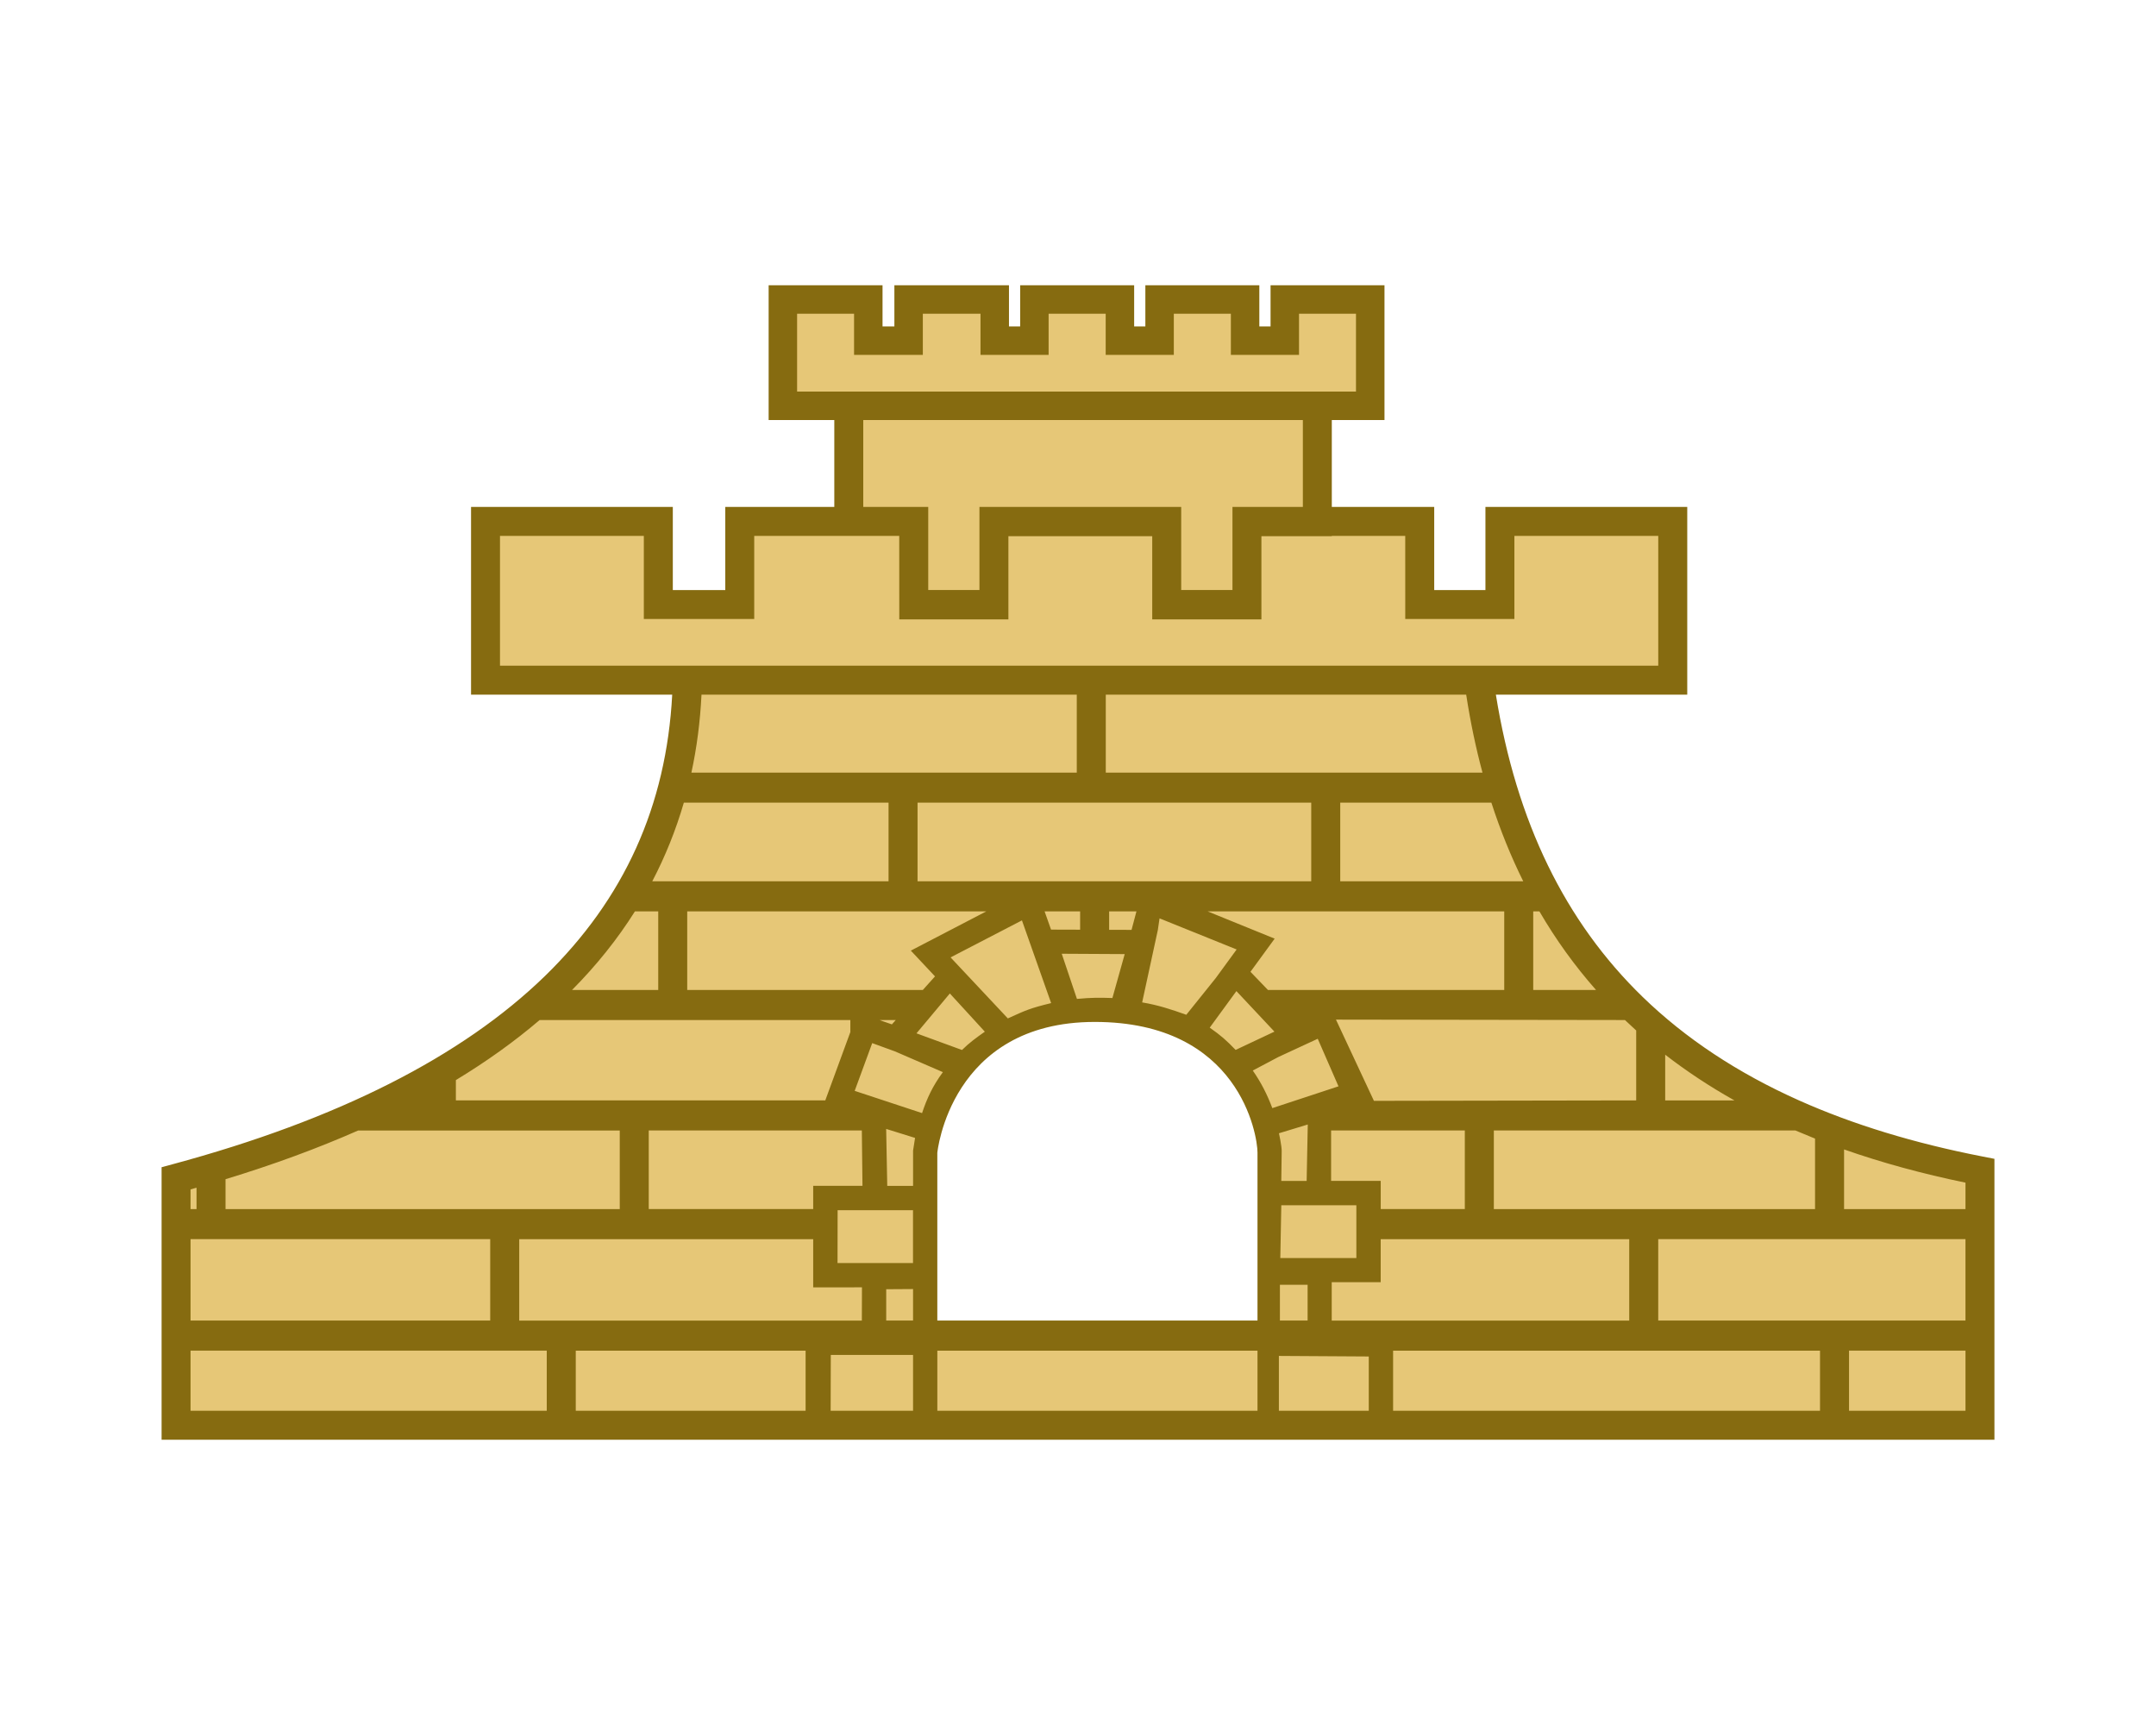 <svg xmlns="http://www.w3.org/2000/svg" viewBox="0 0 300 240">
  <path fill="#e6c777" d="M205.641,94.631h27.123v-22.091h-24.05v11.567h-11.158v-11.567h-14.247v-16.079h7.361v-14.792h-11.893v5.727h-5.526v-5.727h-11.896v5.727h-5.52v-5.727h-11.902v5.727h-5.517v-5.727h-11.985v5.727h-5.609v-5.727h-11.89v14.792h9.172v16.079h-15.169v11.567h-11.33v-11.567h-24.044v22.091h27.924c-1.763,32.481-25.367,57.151-70.987,69.453v34.354h251.006v-35.406c-40.478-7.879-64.01-31.113-69.864-68.4ZM129.144,185.255l.009-25.55s1.485-19.36,23.555-19.36,23.667,19.568,23.667,19.568l.279,25.342h-47.51Z" />
  <path fill="#866b10" d="M275.884,160.909c-9.53-1.856-18.035-4.45-25.556-7.808-8.529-3.812-15.785-8.603-21.776-14.416-10.769-10.457-17.546-24.306-20.407-42.035h26.629v-26.122h-28.082v11.564h-7.127v-11.564h-14.25v-12.086h7.331v-18.753h-15.853v5.727h-1.562v-5.727h-15.859v5.727h-1.559v-5.727h-15.862v5.727h-1.556v-5.727h-15.946v5.727h-1.648v-5.727h-15.848v18.753h9.136v12.086h-15.169v11.564h-7.301v-11.564h-28.076v26.122h27.992c-.824,15.46-6.661,28.396-17.726,39.163-11.508,11.173-28.763,19.962-51.838,26.181l-1.488.403v37.915h255.035v-39.085l-1.633-.317ZM256.595,159.921c5.259,1.85,10.894,3.385,16.894,4.622v3.679h-16.894v-8.3ZM273.489,172.404v11.327h-42.752v-11.327h42.752ZM231.706,146.739c2.988,2.315,6.201,4.435,9.634,6.362h-9.634v-6.362ZM249.827,157.283l2.73,1.13v9.809h-44.694v-10.939h41.964ZM177.964,157.671l4.008-1.218-.157,7.844v.003h-3.528l.056-4.126c.015-.729-.38-2.502-.38-2.502ZM178.095,178.754h3.854v4.977h-3.854v-4.977ZM178.151,175.034l.139-7.349h10.443v7.349h-10.583ZM185.218,164.294v-7.014l18.604.003h.003v10.936h-11.703v-3.925h-6.904ZM185.304,178.393h6.815v-5.988h34.583v11.327h-41.398v-5.339ZM227.671,143.371v9.729l-36.494.061-5.283-11.302,40.212.059,1.565,1.452ZM130.104,135.845l-1.696,1.888h-32.783v-10.936h41.62l-10.506,5.463,3.364,3.584ZM124.641,141.919l-.537.602-1.649-.569v-.032h2.186ZM127.042,168.373v7.352h-10.503l.012-7.352h10.491ZM123.307,157.067l4.02,1.251-.276,1.764v4.912h-3.593l-.151-7.927ZM127.048,179.347v4.384h-3.735v-4.361l3.735-.024ZM113.154,164.985v3.234h-22.882v-10.936h29.65l.089,7.702h-6.857ZM113.154,172.404v6.709l6.785-.006-.015,4.625h-47.676v-11.327h40.905ZM115.603,188.516h11.445v7.764h-11.466l.021-7.764ZM118.926,151.772l2.439-6.643,3.169,1.153,6.664,2.885c-1.423,1.927-2.232,3.685-2.896,5.7l-9.376-3.095ZM127.526,143.768l4.642-5.546,4.87,5.315c-1.227.863-2.131,1.518-3.181,2.547l-6.332-2.315ZM132.268,133.203l9.931-5.149,4.064,11.508c-3.032.738-3.572,1.02-6.026,2.131l-7.968-8.49ZM146.249,129.338l-.898-2.54h4.944v2.552l-4.046-.012ZM156.499,132.744l-1.713,6.112c-1.805-.062-2.867-.068-4.933.122l-2.116-6.282,8.763.048ZM154.333,129.365v-2.567h3.8l-.682,2.576-3.118-.009ZM127.674,122.615h0v-10.939h54.779v10.939h-54.779ZM161.109,129.391l.237-1.619,10.728,4.328-2.911,3.987-4.094,5.099c-2.164-.771-3.913-1.346-6.142-1.722l2.182-10.073ZM172.042,137.893l5.291,5.638-5.401,2.543c-1.316-1.364-2.022-1.989-3.602-3.098l3.711-5.084ZM176.429,137.733l-2.431-2.526,3.368-4.613-9.338-3.797h41.282v10.936h-32.881ZM213.344,126.797h.857c2.288,3.934,4.915,7.577,7.879,10.936h-8.736v-10.936ZM186.49,122.615v-10.939h21.032c1.242,3.845,2.721,7.491,4.432,10.939h-25.464ZM206.283,107.493h-52.416v-10.844h50.15c.579,3.764,1.333,7.379,2.266,10.844ZM110.913,54.481v-10.832h7.927v5.73h9.569v-5.727h8.025v5.727h9.477v-5.727h7.942v5.727h9.48v-5.73h7.938v5.73h9.483v-5.73h7.927v10.832h-77.768ZM120.118,58.442h61.17v12.086h-9.794v11.564h-7.135v-11.564h-28.073v11.564h-7.126v-11.564h-9.041v-12.086ZM89.587,74.556v11.567h15.361v-11.567h20.178l.004,8.215.002,3.402h15.184v-11.57h20.013v11.57h15.192v-11.57h9.794v-.047h10.218l.003,11.567h15.187v-11.567h20.018v18.062H69.572v-18.062h20.016ZM149.83,96.65v10.844h-53.623c.757-3.491,1.22-7.111,1.405-10.844h52.218ZM95.154,111.676h28.485v10.939h-32.878c1.82-3.483,3.284-7.129,4.393-10.939ZM88.351,126.797h3.24v10.936h-11.991c3.391-3.415,6.311-7.061,8.751-10.936ZM63.433,150.272c4.28-2.591,8.164-5.375,11.656-8.354h43.235v1.672l-3.489,9.51h-51.402v-2.828ZM31.382,164.063c6.646-2.022,12.785-4.278,18.453-6.776h36.402v10.936H31.382v-4.159ZM26.514,165.477l.833-.231v2.976h-.833v-2.745ZM26.514,172.404h41.697v11.327H26.514v-11.327ZM76.079,196.277H26.514v-8.363h49.565v8.363ZM80.116,187.917h31.98v8.363h-31.98v-8.363ZM174.976,196.28h-44.549v-8.363h44.549v8.363ZM174.976,183.731h-44.552v-23.339s1.767-18.21,21.91-18.21,22.642,15.75,22.642,18.169v23.38ZM174.321,148.944l3.569-1.888,5.469-2.532,2.887,6.617-9.207,3.033c-.703-1.876-1.559-3.566-2.718-5.229ZM190.46,196.28h-12.507v-7.63l12.507.077v7.553ZM253.248,196.28h-59.403v-8.363h59.403v8.363ZM273.492,196.277h-16.206v-8.363h16.206v8.363Z" />
</svg>
